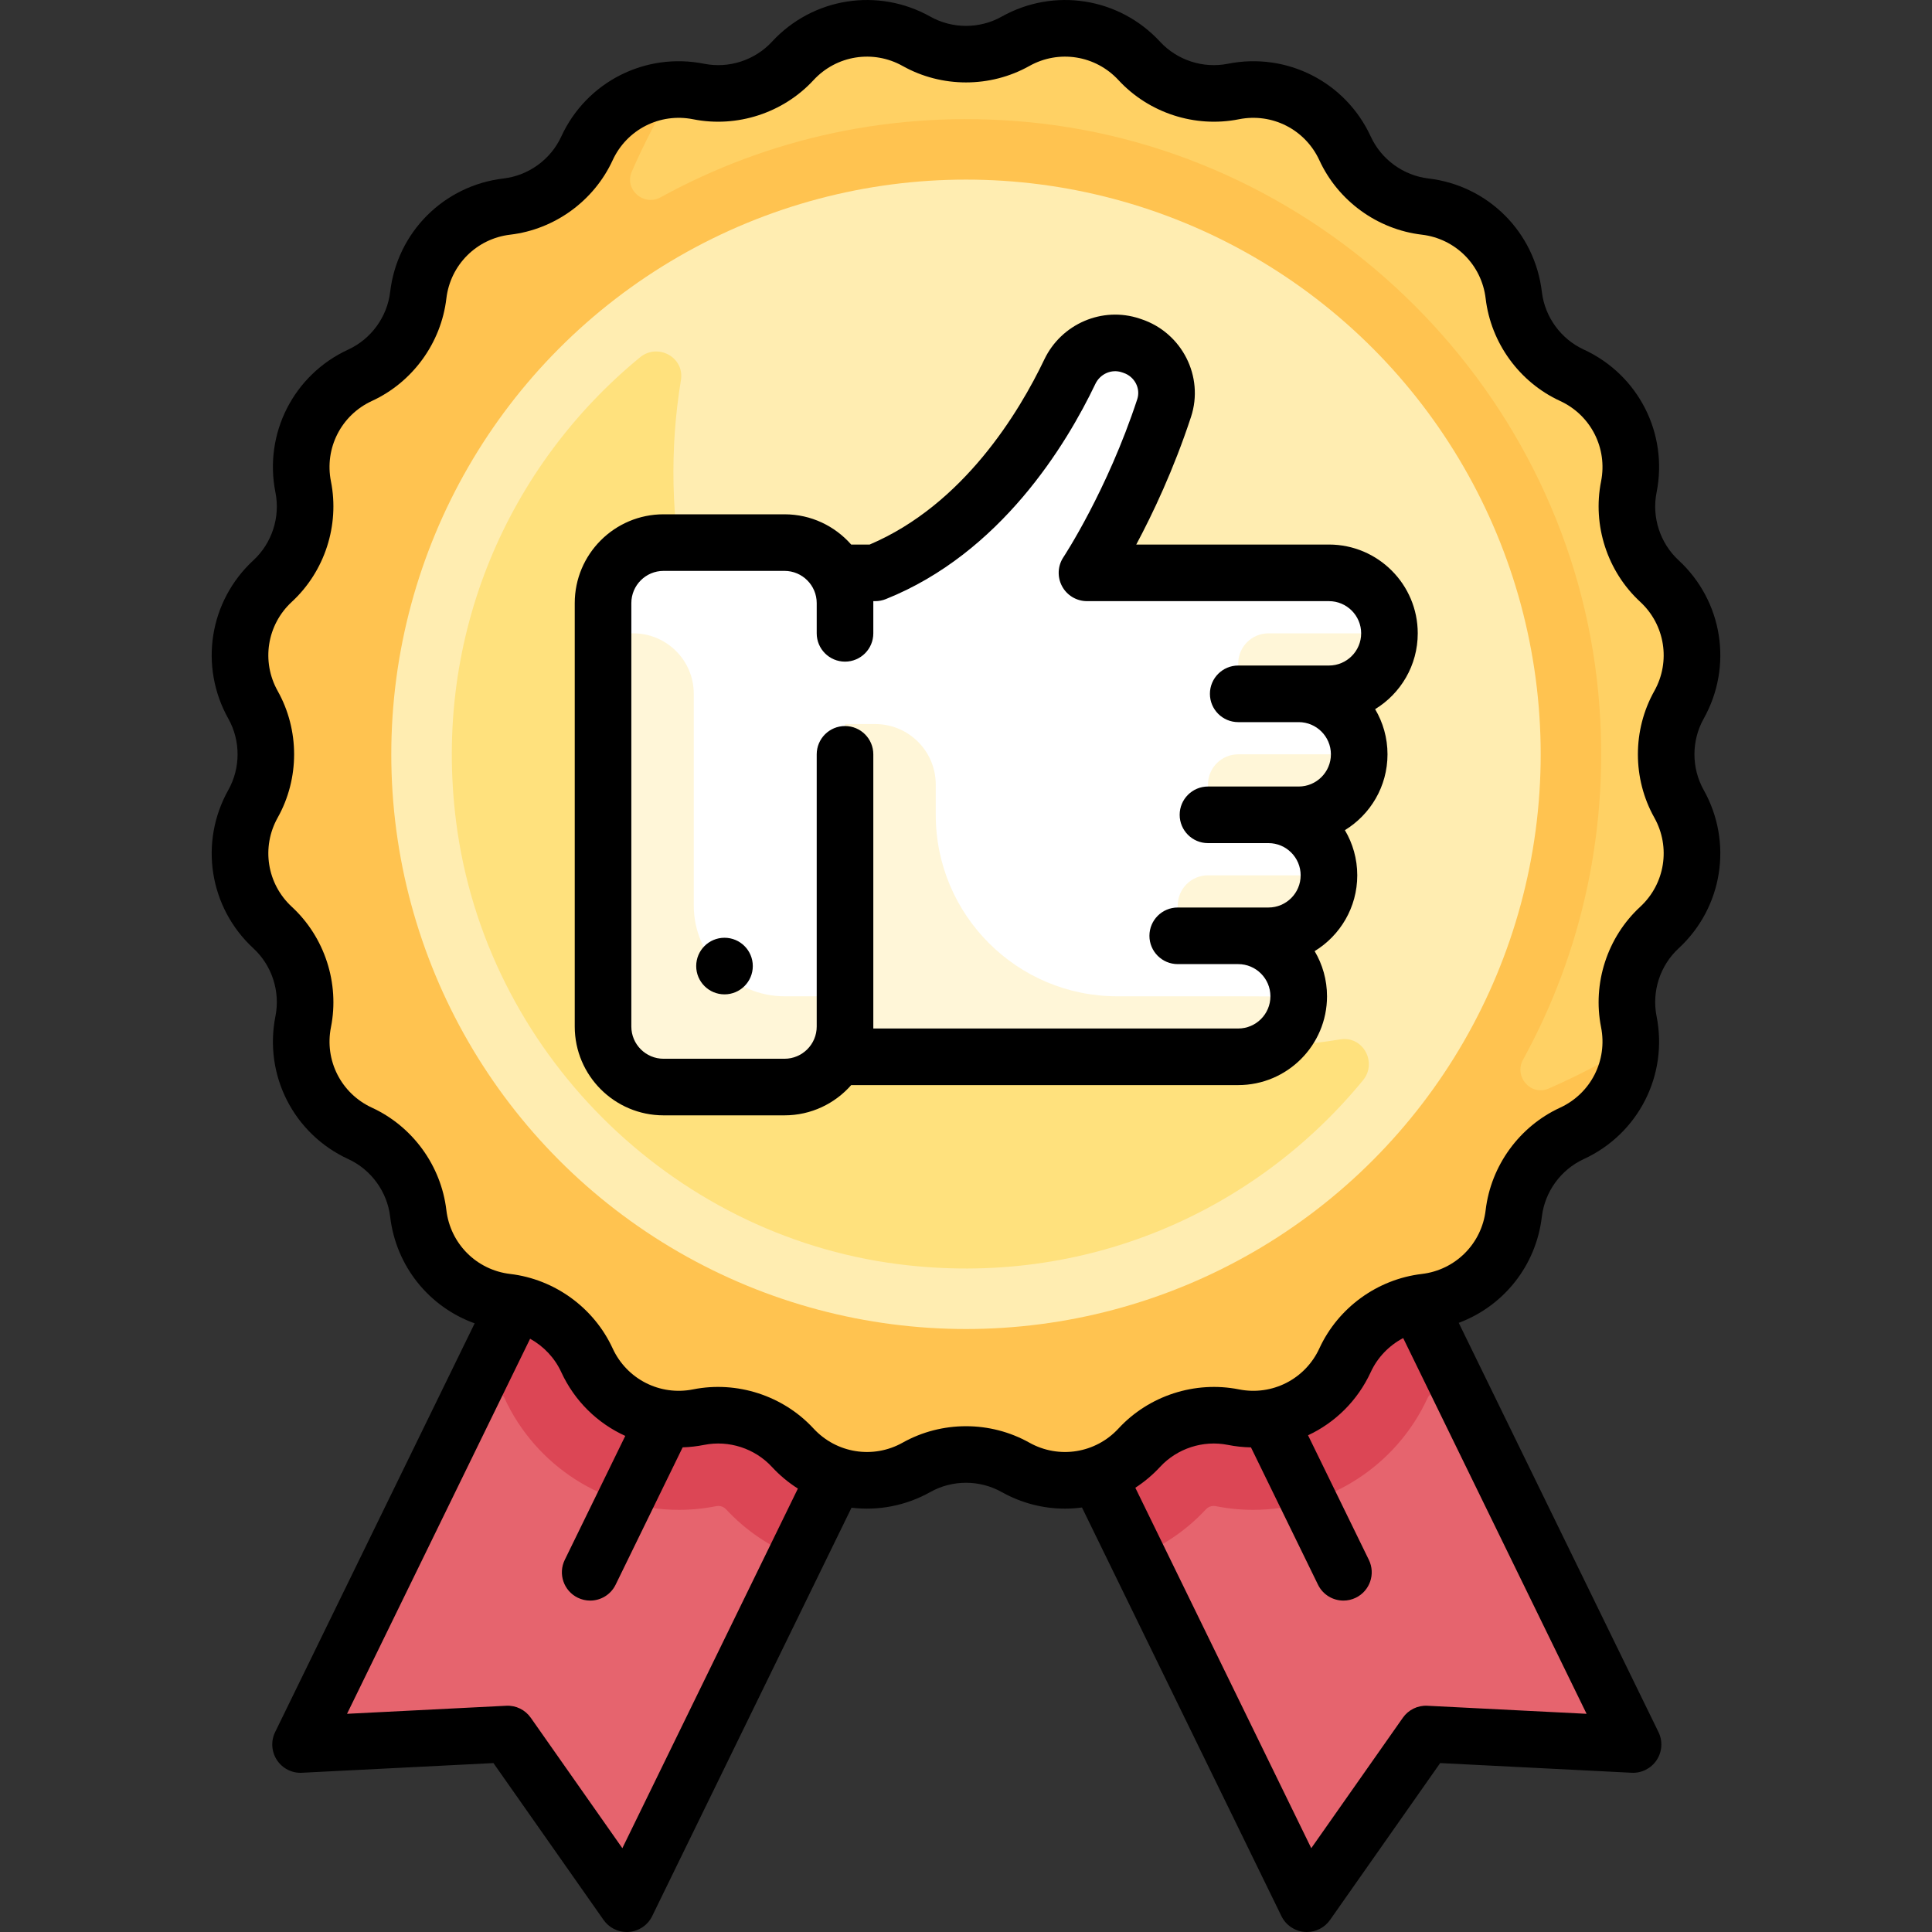 <?xml version="1.0" encoding="iso-8859-1"?>
<!-- Generator: Adobe Illustrator 19.0.0, SVG Export Plug-In . SVG Version: 6.00 Build 0)  -->
<svg version="1.1" id="Capa_1" xmlns="http://www.w3.org/2000/svg" xmlns:xlink="http://www.w3.org/1999/xlink" x="0px" y="0px"
	 viewBox="0 0 512 512" style="enable-background:new 0 0 512 512;" xml:space="preserve">
<rect x="0" y="0" width="512" height="512" fill="#333333" stroke="none"/>
<g>
	<polygon style="fill:#E6646E;" points="139.947,338.784 79.654,462.309 135.323,457.9 166.095,504.501 224.35,385.151 	"/>
	<polygon style="fill:#E6646E;" points="372.401,338.614 288.302,385.605 346.335,504.501 377.127,457.941 432.776,462.309 	"/>
</g>
<g>
	<path style="fill:#DC4655;" d="M372.401,338.614l-84.1,46.991l13.125,26.89c6.831-2.79,13.068-7.009,18.158-12.518
		c0.523-0.567,1.263-0.89,2.031-0.89c0.18,0,0.363,0.018,0.543,0.054c3.273,0.652,6.622,0.983,9.951,0.983
		c19.781,0,37.911-11.614,46.189-29.589c0.399-0.868,1.239-1.478,2.188-1.59c2.099-0.248,4.1-0.761,6.109-1.25L372.401,338.614z"/>
	<path style="fill:#DC4655;" d="M125.796,367.775c1.886,0.443,3.753,0.937,5.717,1.169c0.95,0.113,1.79,0.722,2.19,1.592
		c8.276,17.973,26.407,29.587,46.188,29.587c3.33,0,6.679-0.331,9.953-0.984c0.178-0.035,0.36-0.053,0.54-0.053
		c0.768,0,1.51,0.324,2.031,0.889c5.179,5.607,11.55,9.871,18.523,12.657l13.413-27.482l-84.404-46.367L125.796,367.775z"/>
</g>
<path style="fill:#FFD164;" d="M269.111,10.951L269.111,10.951c10.821-6.066,24.392-3.917,32.808,5.197l0,0
	c6.336,6.859,15.782,9.928,24.939,8.104l0,0c12.166-2.425,24.408,3.812,29.598,15.08l0,0c3.906,8.481,11.941,14.319,21.214,15.413
	l0,0c12.32,1.453,22.035,11.168,23.489,23.489l0,0c1.094,9.273,6.933,17.309,15.413,21.214l0,0
	c11.268,5.19,17.505,17.431,15.08,29.598l0,0c-1.825,9.157,1.244,18.604,8.104,24.939l0,0c9.114,8.418,11.262,21.987,5.197,32.808
	l0,0c-4.566,8.145-4.566,18.078,0,26.223l0,0c6.066,10.821,3.917,24.392-5.197,32.808l0,0c-6.859,6.336-9.928,15.782-8.104,24.939
	l0,0c2.425,12.166-3.813,24.408-15.08,29.598l0,0c-8.481,3.906-14.319,11.941-15.413,21.214l0,0
	c-1.453,12.32-11.168,22.035-23.489,23.489l0,0c-9.273,1.094-17.309,6.933-21.214,15.413l0,0
	c-5.19,11.268-17.431,17.505-29.598,15.08l0,0c-9.157-1.825-18.604,1.244-24.939,8.104l0,0c-8.418,9.114-21.987,11.262-32.808,5.197
	l0,0c-8.145-4.566-18.078-4.566-26.223,0l0,0c-10.821,6.066-24.392,3.917-32.808-5.197l0,0c-6.336-6.859-15.782-9.928-24.939-8.104
	l0,0c-12.166,2.425-24.408-3.813-29.598-15.08l0,0c-3.906-8.481-11.941-14.319-21.214-15.413l0,0
	c-12.32-1.453-22.035-11.168-23.489-23.489l0,0c-1.094-9.273-6.933-17.309-15.413-21.214l0,0
	c-11.268-5.19-17.505-17.431-15.08-29.598l0,0c1.825-9.157-1.244-18.604-8.104-24.939l0,0c-9.114-8.418-11.262-21.987-5.197-32.808
	l0,0c4.566-8.145,4.566-18.078,0-26.223l0,0c-6.066-10.821-3.917-24.392,5.197-32.808l0,0c6.859-6.336,9.928-15.782,8.104-24.939
	l0,0c-2.425-12.166,3.812-24.408,15.08-29.598l0,0c8.481-3.906,14.319-11.941,15.413-21.214l0,0
	c1.453-12.32,11.168-22.035,23.489-23.489l0,0c9.273-1.094,17.309-6.933,21.214-15.413l0,0c5.19-11.268,17.431-17.505,29.598-15.08
	l0,0c9.157,1.825,18.604-1.244,24.939-8.104l0,0c8.418-9.114,21.987-11.262,32.808-5.197l0,0
	C251.033,15.516,260.967,15.516,269.111,10.951z"/>
<path style="fill:#FFC350;" d="M403.625,280.819c15.575-28.345,23.232-61.654,19.96-96.96
	c-7.38-79.641-71.899-144.161-151.54-151.54c-35.307-3.272-68.616,4.385-96.96,19.96c-4.528,2.488-9.718-2.072-7.648-6.806
	c3.273-7.483,7.021-14.708,11.239-21.622c-9.401,0.432-18.077,5.728-22.546,14.285c-4.474,8.567-12.287,15.456-21.882,16.618
	c-12.281,1.486-21.957,11.185-23.408,23.478c-1.111,9.415-6.802,17.25-15.412,21.215c-11.268,5.189-17.506,17.43-15.081,29.596
	c1.853,9.298-1.14,18.508-8.104,24.941c-9.113,8.418-11.261,21.987-5.196,32.807c4.636,8.27,4.636,17.954,0,26.224
	c-6.066,10.821-3.917,24.39,5.196,32.807c6.964,6.433,9.956,15.643,8.104,24.941c-2.425,12.165,3.812,24.406,15.078,29.595
	c8.612,3.966,14.304,11.801,15.415,21.216c1.454,12.319,11.168,22.034,23.488,23.488c9.415,1.111,17.25,6.803,21.215,15.413
	c5.189,11.267,17.43,17.505,29.596,15.081c9.298-1.853,18.508,1.14,24.941,8.104c8.418,9.113,21.987,11.261,32.807,5.196
	c8.27-4.636,17.954-4.636,26.224,0c10.821,6.066,24.391,3.917,32.807-5.196c6.433-6.964,15.643-9.956,24.941-8.104
	c12.166,2.425,24.408-3.814,29.596-15.082c3.965-8.611,11.8-14.301,21.215-15.411c12.292-1.45,21.992-11.125,23.478-23.408
	c1.161-9.596,8.053-17.408,16.62-21.883c8.556-4.469,13.851-13.144,14.283-22.545c-6.914,4.219-14.139,7.967-21.622,11.239
	C405.697,290.536,401.137,285.347,403.625,280.819z"/>
<circle style="fill:#FFEDB1;" cx="255.997" cy="199.9" r="152.302"/>
<path style="fill:#FFE17D;" d="M298.699,274.067c-58.215-12.254-104.609-58.647-116.862-116.862
	c-4.119-19.567-4.332-38.559-1.381-56.486c0.991-6.019-6.125-9.892-10.84-6.024c-34.656,28.441-55.083,73.544-48.73,123.163
	c7.753,60.54,56.619,109.407,117.16,117.16c49.619,6.354,94.723-14.072,123.163-48.73c3.87-4.716-0.005-11.831-6.024-10.84
	C337.258,278.399,318.266,278.186,298.699,274.067z"/>
<path style="fill:#FFFFFF;" d="M368.22,167.841c0-8.855-7.179-16.031-16.031-16.031h-64.126c0,0,12.015-18.024,20.443-43.669
	c2.242-6.821-1.6-14.175-8.411-16.446l-0.461-0.154c-6.362-2.121-13.225,0.914-16.116,6.964
	c-7.238,15.15-23.51,42.083-51.565,53.304h-10.238c-2.777-4.772-7.89-8.016-13.808-8.016h-32.063
	c-8.854,0-16.031,7.178-16.031,16.031v112.22c0,8.854,7.179,16.031,16.031,16.031h32.063c5.919,0,11.031-3.244,13.808-8.016h106.428
	c8.854,0,16.031-7.178,16.031-16.031c0-8.855-7.178-16.031-16.031-16.031h8.016c8.854,0,16.031-7.179,16.031-16.031
	c0-8.855-7.179-16.031-16.031-16.031h8.016c8.854,0,16.031-7.179,16.031-16.031c0-8.855-7.178-16.031-16.031-16.031h8.016
	C361.041,183.872,368.22,176.694,368.22,167.841z"/>
<g>
	<path style="fill:#FFF6D8;" d="M320.126,231.966c-4.427,0-8.016,3.589-8.016,8.016c0,4.427,3.589,8.016,8.016,8.016H335.3
		c7.986,0,15.387-5.458,16.669-13.34c0.149-0.916,0.139-1.803,0.138-2.691L320.126,231.966L320.126,231.966z"/>
	<path style="fill:#FFF6D8;" d="M328.141,199.903c-4.427,0-8.016,3.589-8.016,8.016s3.589,8.016,8.016,8.016h15.174
		c7.986,0,15.387-5.458,16.669-13.34c0.149-0.916,0.139-1.803,0.138-2.691L328.141,199.903L328.141,199.903z"/>
	<path style="fill:#FFF6D8;" d="M328.141,175.856c0,4.427,3.589,8.016,8.016,8.016h16.031c8.848,0,15.94-7.187,15.95-16.031h-31.981
		C331.73,167.841,328.141,171.429,328.141,175.856z"/>
	<path style="fill:#FFF6D8;" d="M296.079,264.029c-26.562,0-48.095-21.533-48.095-48.095v-8.016c0-8.854-7.178-16.031-16.031-16.031
		h-8.016v88.173H327.31c8.849,0,16.979-6.7,16.863-15.975c-0.021-0.021-16.091-0.035-16.112-0.056L296.079,264.029z"/>
	<path style="fill:#FFF6D8;" d="M183.858,239.982v-56.11c0-8.854-7.178-16.031-16.031-16.031h-8.016v104.205
		c0,8.854,7.178,16.031,16.031,16.031h32.063c8.854,0,16.031-7.178,16.031-16.031l0,0v-8.016h-16.031
		C194.625,264.029,183.858,253.263,183.858,239.982z"/>
</g>
<path d="M451.494,190.459c7.794-13.905,5.06-31.169-6.65-41.985c-4.906-4.532-7.143-11.415-5.837-17.964
	c3.116-15.632-4.82-31.207-19.298-37.875c-6.066-2.793-10.32-8.649-11.102-15.281c-1.868-15.83-14.228-28.191-30.058-30.057
	c-6.632-0.782-12.487-5.037-15.281-11.103c-6.668-14.478-22.245-22.412-37.874-19.298c-6.551,1.306-13.433-0.932-17.964-5.837
	c-10.815-11.709-28.082-14.442-41.985-6.65c-5.826,3.265-13.063,3.266-18.888,0c-13.905-7.792-31.168-5.059-41.985,6.65
	c-4.531,4.905-11.414,7.146-17.964,5.837c-15.633-3.113-31.206,4.82-37.875,19.298c-2.793,6.066-8.649,10.32-15.28,11.102
	c-15.83,1.867-28.191,14.227-30.058,30.058c-0.782,6.632-5.037,12.487-11.102,15.28c-14.478,6.668-22.415,22.243-19.298,37.875
	c1.306,6.55-0.931,13.433-5.837,17.964c-11.709,10.815-14.444,28.081-6.65,41.985c3.266,5.826,3.266,13.062,0,18.888
	c-7.794,13.905-5.06,31.169,6.65,41.985c4.906,4.532,7.143,11.414,5.837,17.963c-3.116,15.632,4.82,31.207,19.298,37.875
	c6.066,2.794,10.32,8.65,11.102,15.282c1.553,13.163,10.365,23.922,22.392,28.249L72.914,459.019
	c-1.165,2.385-0.981,5.208,0.481,7.423c1.462,2.215,3.98,3.509,6.637,3.357l50.735-2.566l29.189,41.578
	c1.411,2.009,3.707,3.19,6.137,3.19c0.197,0,0.395-0.008,0.593-0.023c2.646-0.209,4.984-1.802,6.148-4.187l52.827-108.23
	c7.026,0.847,14.334-0.484,20.894-4.162c5.825-3.265,13.061-3.266,18.888,0c5.296,2.968,11.077,4.41,16.806,4.409
	c1.504,0,3.002-0.11,4.488-0.307l52.857,108.29c1.164,2.385,3.502,3.978,6.148,4.187c0.198,0.016,0.396,0.023,0.593,0.023
	c2.43,0,4.726-1.181,6.137-3.19l29.19-41.578l50.735,2.566c2.642,0.138,5.175-1.143,6.637-3.357
	c1.463-2.215,1.646-5.038,0.481-7.423L386.58,350.567c11.839-4.412,20.489-15.085,22.026-28.116
	c0.782-6.632,5.037-12.487,11.102-15.281c14.478-6.668,22.415-22.243,19.298-37.875c-1.306-6.55,0.931-13.432,5.837-17.964
	c11.709-10.815,14.444-28.081,6.65-41.985C448.228,203.523,448.228,196.285,451.494,190.459z M164.93,489.789l-24.267-34.565
	c-1.481-2.109-3.935-3.319-6.517-3.181l-42.178,2.134l48.516-99.397c3.571,1.971,6.505,5.049,8.248,8.833
	c3.563,7.738,9.672,13.602,16.972,16.915l-16.037,32.855c-1.817,3.722-0.272,8.212,3.45,10.028c1.059,0.517,2.18,0.762,3.284,0.762
	c2.776,0,5.445-1.548,6.746-4.212l17.766-36.399c1.887-0.06,3.79-0.272,5.694-0.651c6.551-1.308,13.433,0.931,17.964,5.837
	c2.077,2.249,4.394,4.164,6.878,5.739L164.93,489.789z M420.461,454.177l-42.179-2.133c-2.578-0.144-5.036,1.071-6.517,3.181
	l-24.267,34.565l-46.623-95.518c2.36-1.535,4.567-3.374,6.553-5.524c4.531-4.906,11.414-7.142,17.964-5.837
	c2.051,0.409,4.101,0.622,6.13,0.661l17.762,36.39c1.3,2.663,3.968,4.211,6.745,4.211c1.104,0,2.226-0.245,3.285-0.762
	c3.722-1.817,5.267-6.307,3.45-10.029l-16.116-33.018c7.144-3.34,13.114-9.14,16.621-16.752c1.798-3.904,4.867-7.05,8.592-9.01
	L420.461,454.177z M438.411,216.681c4.388,7.827,2.848,17.545-3.743,23.633c-8.716,8.05-12.688,20.279-10.369,31.914
	c1.754,8.8-2.713,17.566-10.862,21.319c-10.776,4.963-18.334,15.365-19.724,27.148c-1.051,8.911-8.009,15.868-16.919,16.919
	c-11.782,1.39-22.185,8.948-27.148,19.724c-3.753,8.15-12.52,12.619-21.32,10.862c-11.633-2.317-23.865,1.654-31.914,10.369
	c-6.088,6.592-15.806,8.131-23.633,3.744c-5.176-2.901-10.976-4.352-16.778-4.352c-5.801,0-11.604,1.451-16.778,4.351
	c-7.827,4.387-17.545,2.848-23.633-3.743c-8.05-8.715-20.28-12.688-31.914-10.369c-8.799,1.755-17.566-2.713-21.319-10.862
	c-4.963-10.776-15.365-18.334-27.148-19.724c-8.911-1.051-15.868-8.009-16.919-16.919c-1.39-11.782-8.948-22.185-19.724-27.149
	c-8.15-3.753-12.616-12.519-10.862-21.319c2.319-11.635-1.654-23.864-10.369-31.914c-6.591-6.088-8.131-15.806-3.744-23.633
	c5.802-10.349,5.802-23.207,0-33.557c-4.388-7.827-2.848-17.544,3.743-23.633c8.716-8.05,12.688-20.279,10.369-31.914
	c-1.754-8.799,2.713-17.566,10.862-21.319c10.776-4.963,18.334-15.365,19.724-27.148c1.051-8.912,8.009-15.868,16.919-16.919
	c11.782-1.39,22.186-8.948,27.148-19.724c3.753-8.15,12.518-12.616,21.32-10.862c11.64,2.32,23.864-1.655,31.914-10.369
	c6.088-6.591,15.807-8.132,23.633-3.743c10.349,5.801,23.207,5.801,33.556,0l0,0c7.827-4.389,17.544-2.849,23.633,3.743
	c8.05,8.715,20.277,12.689,31.914,10.369c8.803-1.756,17.565,2.714,21.319,10.862c4.963,10.776,15.365,18.334,27.148,19.724
	c8.911,1.051,15.868,8.009,16.919,16.919c1.39,11.782,8.948,22.186,19.724,27.148c8.15,3.753,12.616,12.52,10.862,21.319
	c-2.319,11.635,1.654,23.864,10.369,31.914c6.591,6.088,8.131,15.806,3.744,23.633C432.609,193.474,432.609,206.333,438.411,216.681
	z"/>
<path d="M352.188,144.31H301.12c4.309-8.058,9.908-19.822,14.511-33.827c3.515-10.691-2.391-22.312-13.161-25.902l-0.462-0.154
	c-9.869-3.293-20.728,1.371-25.257,10.845c-6.622,13.861-21.364,38.439-46.283,49.039h-4.893
	c-4.316-4.909-10.634-8.016-17.669-8.016h-32.062c-12.975,0-23.531,10.556-23.531,23.531v112.22
	c0,12.975,10.556,23.531,23.531,23.531h32.062c7.035,0,13.353-3.107,17.669-8.016h102.567c12.975,0,23.531-10.556,23.531-23.531
	c0-4.368-1.196-8.462-3.278-11.97c6.768-4.137,11.293-11.596,11.293-20.092c0-4.368-1.196-8.462-3.278-11.97
	c6.768-4.137,11.293-11.596,11.293-20.092c0-4.368-1.196-8.462-3.278-11.97c6.768-4.137,11.293-11.596,11.293-20.092
	C375.72,154.865,365.163,144.31,352.188,144.31z M352.188,176.372h-24.047c-4.142,0-7.5,3.358-7.5,7.5s3.358,7.5,7.5,7.5h16.031
	c4.705,0,8.532,3.828,8.532,8.532s-3.828,8.532-8.532,8.532h-24.047c-4.142,0-7.5,3.358-7.5,7.5c0,4.142,3.358,7.5,7.5,7.5h16.031
	c4.705,0,8.532,3.828,8.532,8.532c0,4.704-3.828,8.532-8.532,8.532H312.11c-4.142,0-7.5,3.358-7.5,7.5s3.358,7.5,7.5,7.5h16.031
	c4.705,0,8.532,3.828,8.532,8.532s-3.828,8.532-8.532,8.532h-96.704v-72.657c0-4.142-3.358-7.5-7.5-7.5c-4.142,0-7.5,3.358-7.5,7.5
	v72.141c0,4.705-3.828,8.532-8.532,8.532h-32.062c-4.705,0-8.532-3.828-8.532-8.532V159.825c0-4.705,3.828-8.532,8.532-8.532h32.062
	c4.705,0,8.532,3.828,8.532,8.532v8.015c0,4.142,3.358,7.5,7.5,7.5c4.142,0,7.5-3.358,7.5-7.5v-8.531h0.516
	c0.954,0,1.899-0.182,2.786-0.537c30.439-12.176,47.868-40.961,55.546-57.035c1.271-2.661,4.274-3.982,6.977-3.083l0.463,0.155
	c2.96,0.986,4.601,4.122,3.658,6.991c-7.978,24.274-19.447,41.682-19.559,41.85c-1.535,2.301-1.677,5.26-0.373,7.699
	c1.305,2.438,3.847,3.961,6.613,3.961h64.126c4.705,0,8.532,3.828,8.532,8.532C360.721,172.544,356.893,176.372,352.188,176.372z"/>
<circle cx="192" cy="256.017" r="7.5"/>
<g>
</g>
<g>
</g>
<g>
</g>
<g>
</g>
<g>
</g>
<g>
</g>
<g>
</g>
<g>
</g>
<g>
</g>
<g>
</g>
<g>
</g>
<g>
</g>
<g>
</g>
<g>
</g>
<g>
</g>
</svg>
